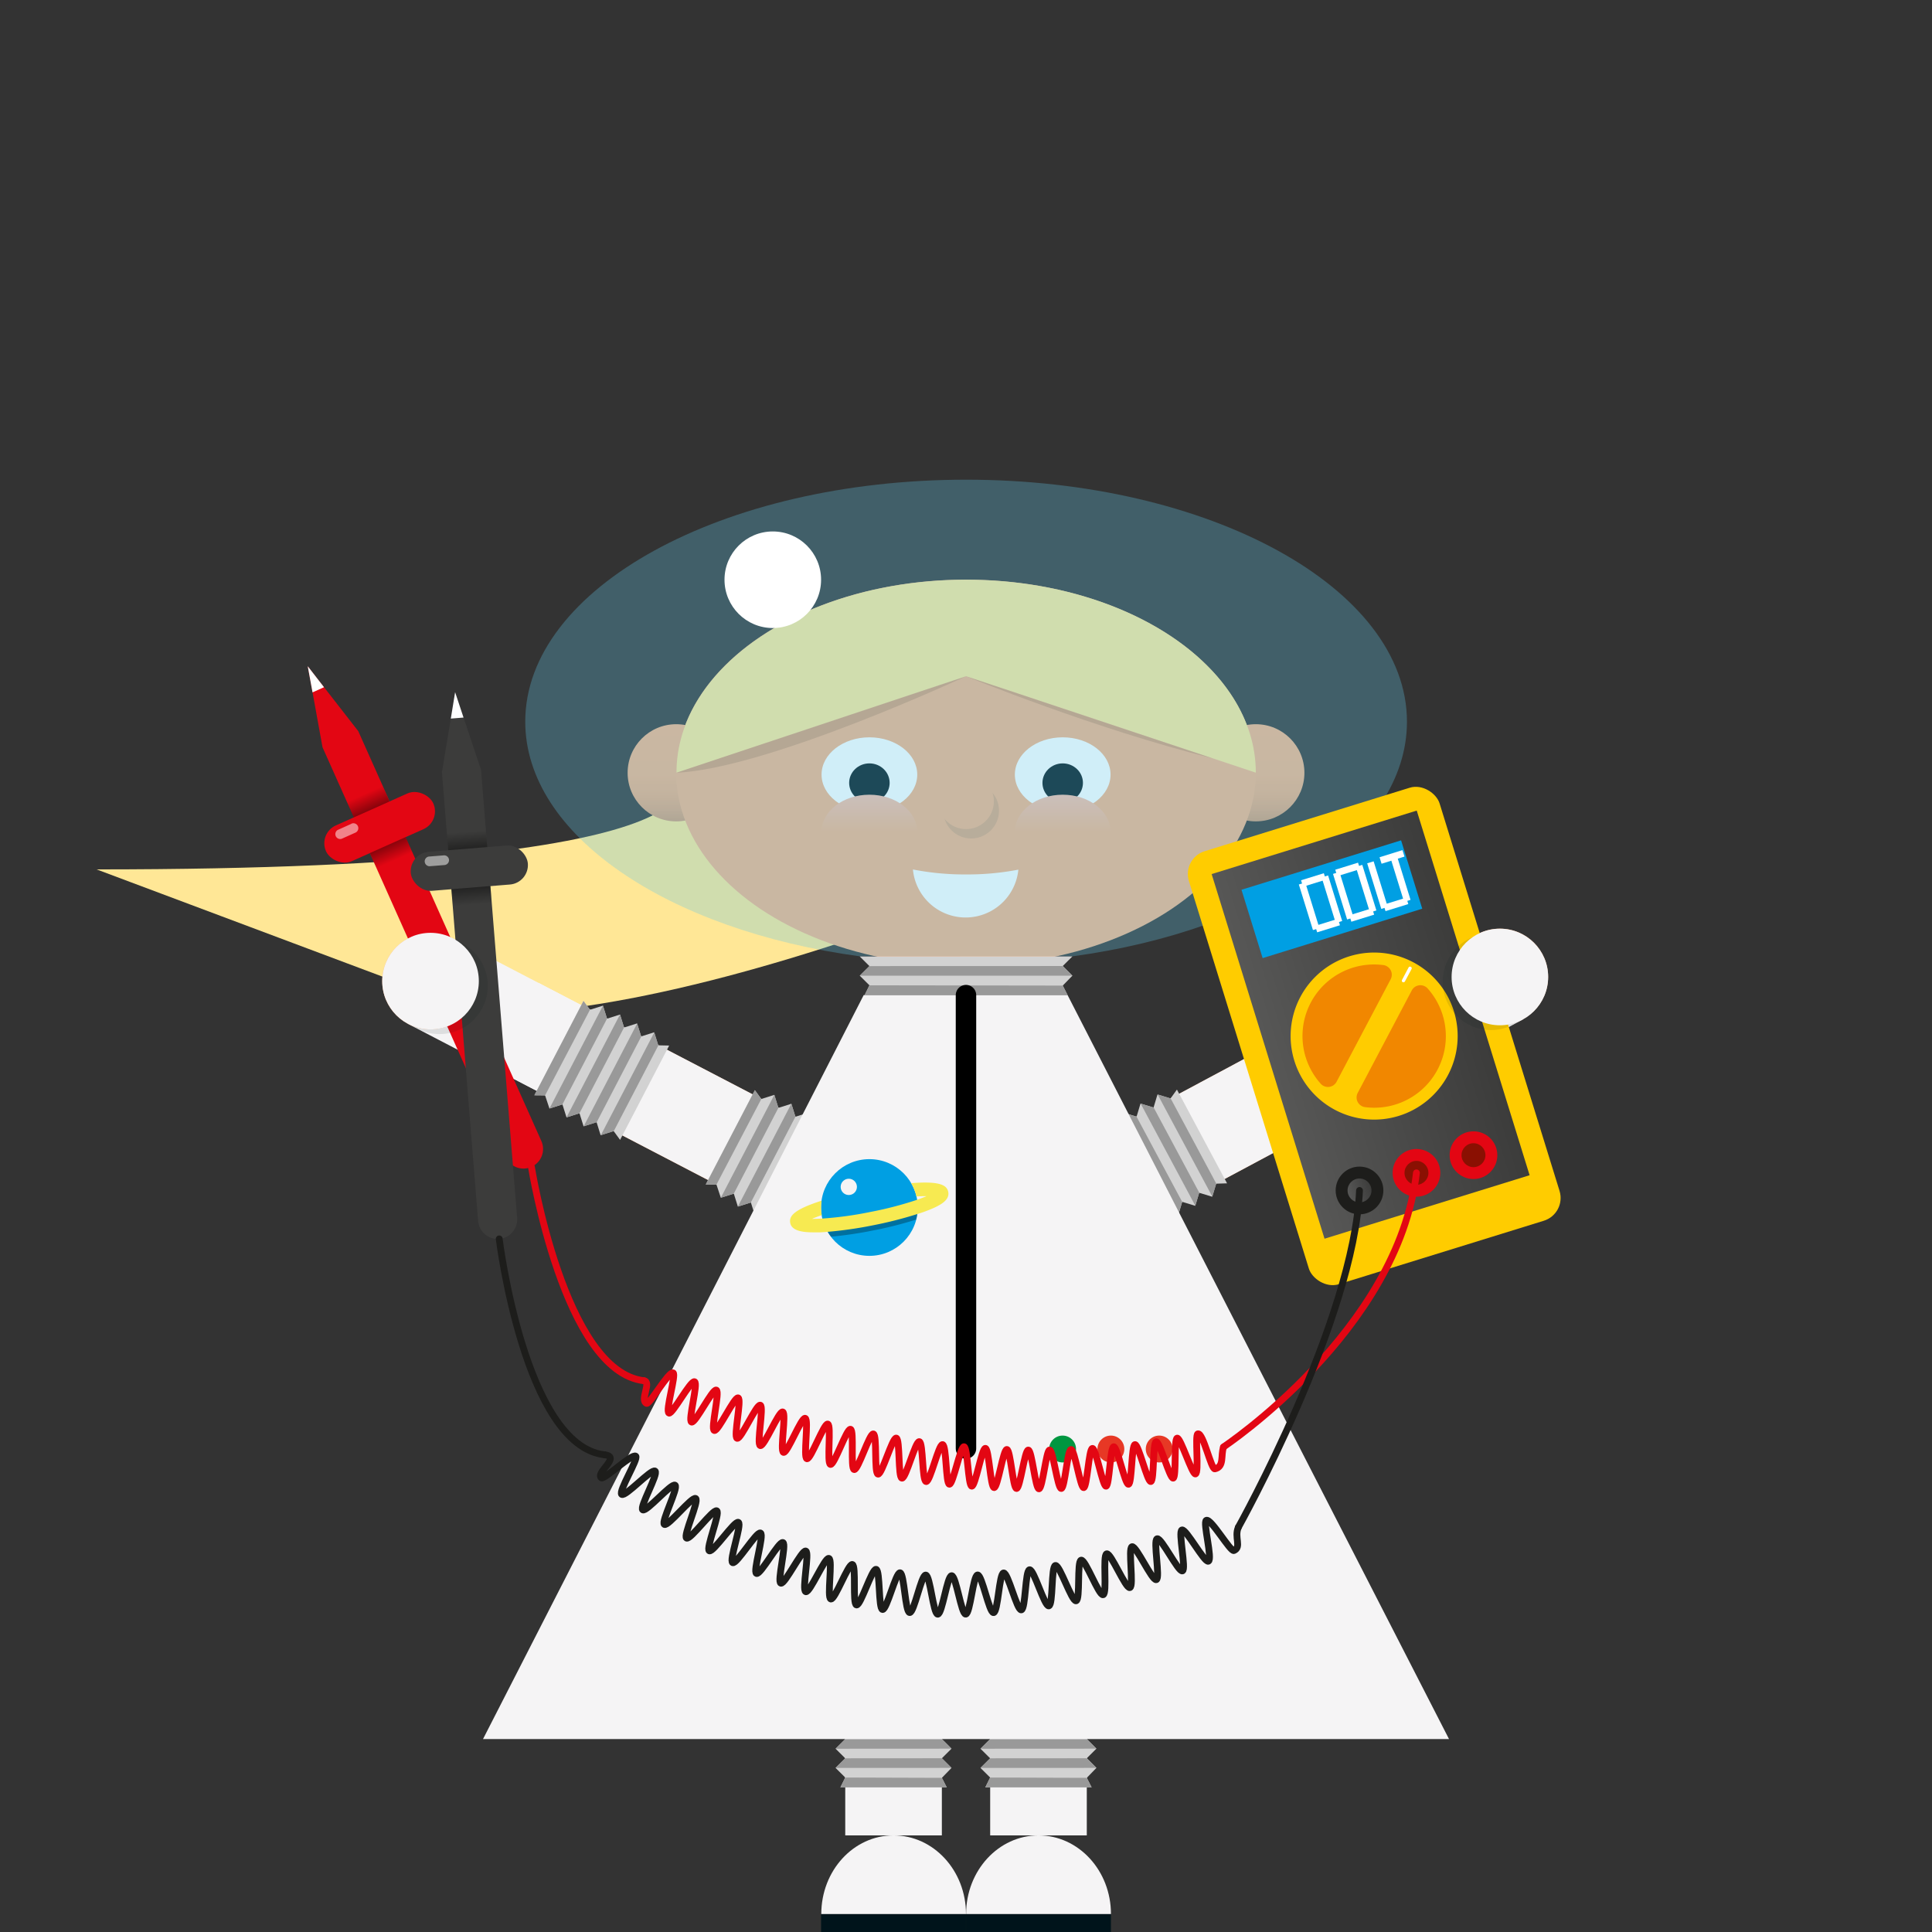 <svg xmlns="http://www.w3.org/2000/svg" xmlns:xlink="http://www.w3.org/1999/xlink" viewBox="0 0 566.93 566.93"><rect x="0" y="0" width="566.93" height="566.93" fill="#333333" stroke="none"/><defs><style>.cls-1{isolation:isolate;}.cls-2{fill:#f5f4f5;}.cls-3{fill:#d2d2d2;}.cls-4{fill:#999;}.cls-5{fill:#f5b185;}.cls-6{fill:#ffe796;}.cls-7{fill:url(#Unbenannter_Verlauf_69);}.cls-8{fill:url(#Unbenannter_Verlauf_69-2);}.cls-24,.cls-9{fill:#fff;}.cls-10,.cls-13{fill:#00141b;}.cls-11{fill:url(#Unbenannter_Verlauf_24);}.cls-12{fill:url(#Unbenannter_Verlauf_24-2);}.cls-13{opacity:0.1;}.cls-13,.cls-17,.cls-22,.cls-23,.cls-26,.cls-27{mix-blend-mode:darken;}.cls-14{fill:#63c6e7;}.cls-14,.cls-17{opacity:0.3;}.cls-15,.cls-35,.cls-36,.cls-37,.cls-38{fill:none;stroke-linecap:round;}.cls-15{stroke:#000;stroke-width:6px;}.cls-15,.cls-36,.cls-38{stroke-miterlimit:10;}.cls-16{fill:#009fe3;}.cls-18{fill:#f7ea51;}.cls-19{fill:#009640;}.cls-20{fill:#e73825;}.cls-21{fill:#e30613;}.cls-22{fill:url(#Unbenannter_Verlauf_29);}.cls-23{fill:url(#Unbenannter_Verlauf_29-2);}.cls-24{opacity:0.5;}.cls-25{fill:#3c3c3b;}.cls-26{fill:url(#Unbenannter_Verlauf_29-3);}.cls-27{fill:url(#Unbenannter_Verlauf_29-4);}.cls-28{fill:#fc0;}.cls-29{fill:url(#Unbenannter_Verlauf_85);}.cls-30{fill:url(#Unbenannter_Verlauf_148);}.cls-31{fill:url(#Unbenannter_Verlauf_148-2);}.cls-32{fill:#1d1d1b;}.cls-33{fill:#8a1002;}.cls-34{fill:url(#Unbenannter_Verlauf_85-2);}.cls-35,.cls-36{stroke:#e30613;}.cls-35,.cls-37{stroke-linejoin:round;}.cls-35,.cls-36,.cls-37,.cls-38{stroke-width:2px;}.cls-37,.cls-38{stroke:#1d1d1b;}</style><linearGradient id="Unbenannter_Verlauf_69" x1="368.51" y1="241.03" x2="368.51" y2="212.51" gradientUnits="userSpaceOnUse"><stop offset="0" stop-color="#d19872"/><stop offset="0.12" stop-color="#e0a27a"/><stop offset="0.28" stop-color="#edab80"/><stop offset="0.49" stop-color="#f4b084"/><stop offset="1" stop-color="#f6b185"/></linearGradient><linearGradient id="Unbenannter_Verlauf_69-2" x1="198.43" y1="241.03" x2="198.43" y2="212.51" xlink:href="#Unbenannter_Verlauf_69"/><linearGradient id="Unbenannter_Verlauf_24" x1="311.84" y1="255.07" x2="311.84" y2="233.2" gradientUnits="userSpaceOnUse"><stop offset="0.51" stop-color="#f5b185"/><stop offset="1" stop-color="#f6bca8"/></linearGradient><linearGradient id="Unbenannter_Verlauf_24-2" x1="255.12" y1="255.07" x2="255.12" y2="233.2" xlink:href="#Unbenannter_Verlauf_24"/><linearGradient id="Unbenannter_Verlauf_29" x1="1099.65" y1="-2830.85" x2="1099.65" y2="-2835.85" gradientTransform="translate(-991.59 3068.58)" gradientUnits="userSpaceOnUse"><stop offset="0" stop-opacity="0.4"/><stop offset="1" stop-opacity="0"/></linearGradient><linearGradient id="Unbenannter_Verlauf_29-2" x1="-611.4" y1="10197.11" x2="-611.4" y2="10192.11" gradientTransform="translate(726.18 -9944.33)" xlink:href="#Unbenannter_Verlauf_29"/><linearGradient id="Unbenannter_Verlauf_29-3" x1="664.14" y1="-1605.9" x2="664.14" y2="-1610.9" gradientTransform="translate(-527.08 1854.93)" xlink:href="#Unbenannter_Verlauf_29"/><linearGradient id="Unbenannter_Verlauf_29-4" x1="-175.89" y1="8972.16" x2="-175.89" y2="8967.16" gradientTransform="translate(314.27 -8706.7)" xlink:href="#Unbenannter_Verlauf_29"/><linearGradient id="Unbenannter_Verlauf_85" x1="283.36" y1="2140.88" x2="346.36" y2="2140.88" gradientTransform="translate(-531.52 -1651.4) rotate(-17.2)" gradientUnits="userSpaceOnUse"><stop offset="0" stop-color="#575756"/><stop offset="1" stop-color="#3c3c3b"/></linearGradient><linearGradient id="Unbenannter_Verlauf_148" x1="5034.48" y1="6526.95" x2="5056.79" y2="6518.83" gradientTransform="matrix(0.88, 0.47, -0.47, 0.88, -1026.08, -7822.69)" gradientUnits="userSpaceOnUse"><stop offset="0" stop-color="#ffd800"/><stop offset="0.21" stop-color="#fcc400"/><stop offset="0.46" stop-color="#fab400"/><stop offset="0.66" stop-color="#f9ae00"/><stop offset="0.78" stop-color="#f7a300"/><stop offset="1" stop-color="#f18700"/><stop offset="1" stop-color="#f18700"/></linearGradient><linearGradient id="Unbenannter_Verlauf_148-2" x1="5053.2" y1="6524.77" x2="5075.48" y2="6516.66" xlink:href="#Unbenannter_Verlauf_148"/><linearGradient id="Unbenannter_Verlauf_85-2" x1="293.86" y1="2186.38" x2="300.87" y2="2186.38" xlink:href="#Unbenannter_Verlauf_85"/></defs><title>34_m_stromprüfgerät</title><g class="cls-1"><g id="FIGUREN"><rect class="cls-2" x="248.03" y="510.31" width="28.35" height="28.27"/><rect class="cls-2" x="290.56" y="510.31" width="28.35" height="28.27"/><polygon class="cls-3" points="289.13 524.48 290.55 521.6 287.71 518.78 290.55 515.96 287.71 513.14 290.55 510.32 287.71 507.5 290.55 504.67 287.71 501.85 290.55 499.02 289.13 496.14 320.33 496.14 318.91 499.01 321.74 501.83 318.91 504.66 321.74 507.48 318.91 510.3 321.74 513.12 318.91 515.94 321.74 518.77 318.91 521.69 320.33 524.48 289.13 524.48"/><polygon class="cls-4" points="289.13 524.48 320.33 524.48 318.91 521.69 290.55 521.6 289.13 524.48"/><polygon class="cls-4" points="287.71 518.78 321.74 518.77 318.91 515.94 290.55 515.96 287.71 518.78"/><polygon class="cls-4" points="287.71 513.15 321.74 513.13 318.91 510.31 290.55 510.32 287.71 513.15"/><polygon class="cls-4" points="287.71 507.46 321.74 507.44 318.91 504.62 290.55 504.64 287.71 507.46"/><polygon class="cls-4" points="287.71 501.8 321.74 501.78 318.91 498.96 290.55 498.98 287.71 501.8"/><rect class="cls-5" x="336.82" y="312.61" width="56.69" height="28.35" transform="translate(-110.95 210.85) rotate(-28.14)"/><rect class="cls-2" x="386.81" y="285.87" width="56.69" height="28.35" transform="translate(-92.44 231.27) rotate(-28.14)"/><circle class="cls-5" cx="440.14" cy="286.64" r="14.14"/><circle class="cls-5" cx="340.17" cy="340.15" r="14.17"/><path class="cls-2" d="M327.68,346.83a14.18,14.18,0,0,1,5.82-19.18l75-40.11,13.37,25-75,40.1A14.18,14.18,0,0,1,327.68,346.83Z"/><polygon class="cls-3" points="320.36 333.1 323.56 332.99 324.72 329.16 328.54 330.33 329.69 326.5 333.52 327.67 334.67 323.84 338.5 325.01 339.65 321.18 343.48 322.34 345.36 319.73 360.07 347.24 356.86 347.34 355.71 351.17 351.88 350.01 350.73 353.84 346.91 352.67 345.76 356.5 341.93 355.33 340.78 359.16 336.87 358.04 335.07 360.61 320.36 333.1"/><polygon class="cls-4" points="320.36 333.1 335.07 360.61 336.87 358.04 323.56 332.99 320.36 333.1"/><polygon class="cls-4" points="324.72 329.16 340.78 359.16 341.93 355.33 328.54 330.33 324.72 329.16"/><polygon class="cls-4" points="329.69 326.5 345.75 356.5 346.9 352.67 333.51 327.67 329.69 326.5"/><polygon class="cls-4" points="334.7 323.82 350.76 353.82 351.92 349.99 338.53 324.99 334.7 323.82"/><polygon class="cls-4" points="339.69 321.15 355.75 351.15 356.91 347.32 343.52 322.32 339.69 321.15"/><polygon class="cls-3" points="370.31 306.38 373.52 306.27 374.67 302.44 378.5 303.61 379.65 299.78 383.47 300.95 384.62 297.12 388.45 298.29 389.6 294.46 393.43 295.63 395.31 293.01 410.02 320.53 406.81 320.63 405.66 324.46 401.84 323.29 400.68 327.12 396.86 325.95 395.71 329.78 391.88 328.61 390.73 332.44 386.82 331.32 385.03 333.9 370.31 306.38"/><polygon class="cls-4" points="370.31 306.38 385.03 333.9 386.82 331.32 373.52 306.27 370.31 306.38"/><polygon class="cls-4" points="374.67 302.44 390.73 332.44 391.88 328.61 378.5 303.61 374.67 302.44"/><polygon class="cls-4" points="379.64 299.79 395.7 329.79 396.85 325.95 383.46 300.96 379.64 299.79"/><polygon class="cls-4" points="384.65 297.11 400.72 327.1 401.87 323.27 388.48 298.27 384.65 297.11"/><polygon class="cls-4" points="389.65 294.43 405.71 324.43 406.86 320.6 393.47 295.6 389.65 294.43"/><polygon class="cls-3" points="246.61 524.48 248.03 521.6 245.19 518.78 248.03 515.96 245.19 513.14 248.03 510.32 245.19 507.5 248.03 504.67 245.19 501.85 248.03 499.02 246.61 496.14 277.81 496.14 276.39 499.01 279.22 501.83 276.39 504.66 279.22 507.48 276.39 510.3 279.22 513.12 276.39 515.94 279.22 518.77 276.39 521.69 277.81 524.48 246.61 524.48"/><polygon class="cls-4" points="246.61 524.48 277.81 524.48 276.39 521.69 248.03 521.6 246.61 524.48"/><polygon class="cls-4" points="245.19 518.78 279.22 518.77 276.39 515.94 248.03 515.96 245.19 518.78"/><polygon class="cls-4" points="245.19 513.15 279.22 513.13 276.39 510.31 248.03 510.32 245.19 513.15"/><polygon class="cls-4" points="245.19 507.46 279.22 507.44 276.39 504.62 248.03 504.64 245.19 507.46"/><polygon class="cls-4" points="245.19 501.8 279.22 501.78 276.39 498.96 248.03 498.98 245.19 501.8"/><path class="cls-6" d="M141.73,297.64,28.35,255.12c198.42,0,170.09-28.39,170.09-28.39H368.51S226.77,297.64,141.73,297.64Z"/><circle class="cls-7" cx="368.51" cy="226.77" r="14.26"/><circle class="cls-8" cx="198.43" cy="226.77" r="14.26"/><rect class="cls-5" x="173.39" y="312.98" width="56.69" height="28.35" transform="translate(229.59 710.49) rotate(-152.5)"/><rect class="cls-2" x="123.1" y="286.8" width="56.69" height="28.35" transform="translate(146.79 637.87) rotate(-152.5)"/><circle class="cls-5" cx="126.29" cy="287.91" r="14.14"/><circle class="cls-5" cx="226.88" cy="340.24" r="14.17"/><path class="cls-2" d="M239.44,346.78a14.18,14.18,0,0,1-19.12,6L144.9,313.54,158,288.4l75.42,39.27A14.17,14.17,0,0,1,239.44,346.78Z"/><polygon class="cls-3" points="221.51 319.9 223.4 322.49 227.22 321.28 228.41 325.1 232.22 323.89 233.41 327.7 237.23 326.49 238.42 330.31 242.24 329.1 243.44 332.92 246.65 333 232.24 360.67 230.35 358.08 226.53 359.29 225.34 355.47 221.53 356.68 220.34 352.86 216.52 354.07 215.33 350.26 211.52 351.47 210.24 347.61 207.1 347.58 221.51 319.9"/><polygon class="cls-4" points="221.51 319.9 207.1 347.58 210.24 347.61 223.4 322.49 221.51 319.9"/><polygon class="cls-4" points="227.22 321.28 211.52 351.47 215.33 350.26 228.41 325.1 227.22 321.28"/><polygon class="cls-4" points="232.21 323.88 216.51 354.07 220.33 352.86 233.41 327.7 232.21 323.88"/><polygon class="cls-4" points="237.26 326.51 221.56 356.7 225.37 355.49 238.45 330.33 237.26 326.51"/><polygon class="cls-4" points="242.28 329.12 226.58 359.31 230.4 358.1 243.48 332.94 242.28 329.12"/><polygon class="cls-3" points="171.22 293.72 173.12 296.31 176.93 295.1 178.13 298.92 181.94 297.71 183.13 301.52 186.94 300.31 188.14 304.13 191.95 302.92 193.15 306.74 196.36 306.81 181.96 334.49 180.06 331.89 176.25 333.11 175.06 329.29 171.24 330.5 170.05 326.68 166.24 327.89 165.04 324.08 161.23 325.29 159.95 321.43 156.81 321.4 171.22 293.72"/><polygon class="cls-4" points="171.22 293.72 156.81 321.4 159.95 321.43 173.12 296.31 171.22 293.72"/><polygon class="cls-4" points="176.93 295.1 161.23 325.29 165.04 324.08 178.13 298.92 176.93 295.1"/><polygon class="cls-4" points="181.93 297.7 166.23 327.89 170.04 326.68 183.12 301.52 181.93 297.7"/><polygon class="cls-4" points="186.97 300.33 171.27 330.52 175.09 329.31 188.17 304.15 186.97 300.33"/><polygon class="cls-4" points="192 302.94 176.3 333.13 180.11 331.92 193.19 306.76 192 302.94"/><ellipse class="cls-5" cx="283.47" cy="226.77" rx="85.04" ry="56.69"/><path class="cls-6" d="M368.51,226.73l-85-28.3-85,28.3c0-31.26,38.07-56.61,85-56.61S368.51,195.47,368.51,226.73Z"/><path class="cls-9" d="M283.49,256.6a79,79,0,0,1-15.6-1.46,15.54,15.54,0,0,0,30.94.05A79.06,79.06,0,0,1,283.49,256.6Z"/><ellipse class="cls-9" cx="311.84" cy="227.3" rx="14.04" ry="10.94"/><ellipse class="cls-10" cx="311.84" cy="229.73" rx="5.94" ry="5.72"/><ellipse class="cls-11" cx="311.84" cy="244.14" rx="14.04" ry="10.94"/><ellipse class="cls-9" cx="255.12" cy="227.3" rx="14.04" ry="10.94"/><ellipse class="cls-10" cx="255.12" cy="229.73" rx="5.94" ry="5.72"/><ellipse class="cls-12" cx="255.12" cy="244.14" rx="14.04" ry="10.94"/><circle class="cls-13" cx="284.99" cy="237.89" r="8.16"/><circle class="cls-5" cx="283.49" cy="235.13" r="8.16"/><polygon class="cls-2" points="425.2 510.31 141.74 510.31 253.44 292.01 253.44 292.01 313.28 292.01 425.2 510.31"/><rect class="cls-10" x="283.47" y="561.65" width="42.52" height="5.28"/><path class="cls-2" d="M326,561.65c0-12.74-9.51-23.07-21.25-23.07s-21.25,10.33-21.25,23.07Z"/><rect class="cls-10" x="240.94" y="561.65" width="42.52" height="5.28"/><path class="cls-2" d="M283.46,561.65c0-12.74-9.51-23.07-21.25-23.07S241,548.91,241,561.65Z"/><path class="cls-14" d="M412.86,211.78c0,33.3-41.78,61.19-98.14,68.85l-62.4,0c-56.39-7.66-98.19-35.56-98.19-68.87,0-39.21,57.92-71,129.36-71S412.86,172.57,412.86,211.78Z"/><circle class="cls-9" cx="226.77" cy="170.12" r="14.17"/><polygon class="cls-3" points="253.71 292.01 255.13 289.13 252.29 286.31 255.13 283.49 252.29 280.67 314.69 280.65 311.86 283.47 314.69 286.3 311.86 289.21 313.28 292.01 253.71 292.01"/><polygon class="cls-4" points="253.71 292.01 313.28 292.01 311.86 289.21 255.13 289.13 253.71 292.01"/><polygon class="cls-4" points="252.29 286.31 314.69 286.3 311.86 283.47 255.13 283.49 252.29 286.31"/><line class="cls-15" x1="283.46" y1="292.01" x2="283.46" y2="425.05"/><circle class="cls-16" cx="255.12" cy="354.33" r="14.19"/><path class="cls-17" d="M255.33,357.17a107.7,107.7,0,0,1-13.57,1.89,14,14,0,0,0,2.08,3.84,117.6,117.6,0,0,0,12.26-1.81,116.17,116.17,0,0,0,12.74-3.21,13.82,13.82,0,0,0,.47-3.55c0-.27,0-.54,0-.8l-.16.05A103.56,103.56,0,0,1,255.33,357.17Z"/><path class="cls-18" d="M278.25,349.76c-.39-2-2.45-3.23-10.88-2.57a14,14,0,0,1,1.55,3.9c1.2-.07,2.17-.09,2.95-.07l-.6.24-.16.07c-.59.23-1.25.48-2,.74h0a105.41,105.41,0,0,1-13.78,3.58,104.28,104.28,0,0,1-14,1.92c-.87.06-1.66.08-2.36.09h-.69c.73-.32,1.68-.69,2.86-1.09a13.82,13.82,0,0,1-.19-2.24,14,14,0,0,1,.15-2c-8.16,2.62-9.61,4.52-9.21,6.55s2.93,2.74,6.69,2.74c.64,0,1.32,0,2,0l1.26-.07,1-.08h0a115.86,115.86,0,0,0,13.22-1.89,117.71,117.71,0,0,0,13.06-3.31h0L270,356l1.19-.41C275.8,353.9,278.75,352.28,278.25,349.76Z"/><circle class="cls-2" cx="249.07" cy="348.28" r="2.39"/><circle class="cls-19" cx="311.81" cy="425.2" r="3.94"/><circle class="cls-20" cx="340.16" cy="425.2" r="3.94"/><circle class="cls-20" cx="325.98" cy="425.2" r="3.94"/><path class="cls-13" d="M283.47,198.44s-58.22,27.18-85,28.31Z"/><path class="cls-13" d="M283.47,198.44s38,15.56,72.36,24.09Z"/><path class="cls-21" d="M155.94,342.41h0a5.75,5.75,0,0,1-7.59-2.91L94.64,219.28l-4.31-23.73,14.8,19,53.71,120.23A5.74,5.74,0,0,1,155.94,342.41Z"/><rect class="cls-21" x="94.18" y="237.01" width="34.47" height="11.49" rx="5.74" transform="translate(-89.33 66.56) rotate(-24.07)"/><rect class="cls-22" x="102.31" y="232.73" width="11.49" height="5" transform="translate(-86.56 64.54) rotate(-24.07)"/><rect class="cls-23" x="109.03" y="247.78" width="11.49" height="5" transform="translate(321.67 431.97) rotate(155.93)"/><polygon class="cls-9" points="90.3 195.49 91.71 203.17 95.08 201.66 90.3 195.49"/><path class="cls-24" d="M103.09,241.75l-4,1.8v0a1.43,1.43,0,0,0,1.16,2.59h0l4-1.79a1.44,1.44,0,1,0-1.17-2.63Z"/><path class="cls-25" d="M146.49,363.54h0a5.76,5.76,0,0,1-6.19-5.27l-10.62-131.7,3.88-23.36,7.59,22.66,10.6,131.48A5.75,5.75,0,0,1,146.49,363.54Z"/><rect class="cls-25" x="120.48" y="249" width="34.47" height="11.49" rx="5.74" transform="translate(-20.03 11.9) rotate(-4.61)"/><rect class="cls-26" x="131.31" y="244.03" width="11.49" height="5" transform="translate(-19.37 11.82) rotate(-4.61)"/><rect class="cls-27" x="132.63" y="260.46" width="11.49" height="5" transform="translate(297.45 513.94) rotate(175.39)"/><polygon class="cls-9" points="133.55 203.12 132.29 210.86 136.02 210.56 133.55 203.12"/><path class="cls-24" d="M130.21,251l-4.39.35h0a1.43,1.43,0,0,0,.23,2.84h0l4.39-.35a1.45,1.45,0,0,0,1.32-1.55A1.43,1.43,0,0,0,130.21,251Z"/><rect class="cls-28" x="364.74" y="237.52" width="77.01" height="133.02" rx="7" transform="translate(-71.86 132.81) rotate(-17.2)"/><path class="cls-29" d="M355.55,256.49l33.12,107,60.18-18.63-33.12-107Zm54.94,70.95a24.51,24.51,0,1,1,16.16-30.65A24.52,24.52,0,0,1,410.49,327.44Z"/><rect class="cls-16" x="366.3" y="253.4" width="49.03" height="21" transform="translate(-60.55 127.34) rotate(-17.2)"/><rect class="cls-9" x="393.18" y="255.87" width="1.98" height="14" transform="translate(-60.1 128.28) rotate(-17.2)"/><rect class="cls-9" x="396.08" y="267.53" width="7" height="1.98" transform="translate(-61.52 130.14) rotate(-17.2)"/><rect class="cls-9" x="399.87" y="253.8" width="1.98" height="14" transform="translate(-59.18 130.17) rotate(-17.2)"/><rect class="cls-9" x="391.94" y="254.16" width="7" height="1.98" transform="translate(-57.75 128.32) rotate(-17.2)"/><rect class="cls-9" x="403.21" y="252.76" width="1.98" height="14" transform="translate(-58.73 131.11) rotate(-17.2)"/><rect class="cls-9" x="406.11" y="264.43" width="7" height="1.98" transform="translate(-60.16 132.96) rotate(-17.2)"/><rect class="cls-9" x="409.9" y="250.69" width="1.98" height="14" transform="translate(-57.82 133) rotate(-17.2)"/><rect class="cls-9" x="401.97" y="251.05" width="7" height="1.98" transform="matrix(0.96, -0.3, 0.3, 0.96, -56.39, 131.14)"/><rect class="cls-9" x="383.15" y="258.97" width="1.98" height="14" transform="translate(-61.46 125.46) rotate(-17.2)"/><rect class="cls-9" x="386.05" y="270.64" width="7" height="1.98" transform="translate(-62.89 127.31) rotate(-17.2)"/><rect class="cls-9" x="389.84" y="256.9" width="1.98" height="14" transform="translate(-60.55 127.34) rotate(-17.2)"/><rect class="cls-9" x="381.91" y="257.26" width="7" height="1.98" transform="translate(-59.12 125.49) rotate(-17.2)"/><path class="cls-30" d="M408.08,287.36a2.86,2.86,0,0,0-2.17-4.17A21,21,0,0,0,387.54,318a2.86,2.86,0,0,0,4.67-.57Z"/><path class="cls-31" d="M414.27,290.64l-15.86,30.07a2.86,2.86,0,0,0,2.17,4.17,21,21,0,0,0,18.36-34.81A2.86,2.86,0,0,0,414.27,290.64Z"/><circle class="cls-32" cx="398.94" cy="349.33" r="7"/><circle class="cls-21" cx="415.65" cy="344.16" r="7"/><circle class="cls-21" cx="432.38" cy="338.98" r="7"/><circle class="cls-33" cx="415.65" cy="344.16" r="3.51"/><circle class="cls-34" cx="398.94" cy="349.33" r="3.51"/><circle class="cls-33" cx="432.38" cy="338.98" r="3.51"/><path class="cls-9" d="M412,288.21a.5.5,0,0,1-.38,0,.49.49,0,0,1-.2-.67l1.91-3.63a.49.49,0,0,1,.67-.2.48.48,0,0,1,.2.66L412.26,288A.49.49,0,0,1,412,288.21Z"/><path class="cls-35" d="M155.94,342.41s9.59,60.08,33,62.75"/><path class="cls-36" d="M188.93,405.16c2.41.28-1.26,5.71.81,6.65.88.4,6.55-9.49,7.78-8.95,1,.42-2.38,11.31-1.21,11.8,1,.41,6.35-9.65,7.5-9.2s-2,11.4-.88,11.83,6.12-9.8,7.26-9.38-1.72,11.44-.59,11.85,5.9-9.95,7-9.56-1.43,11.48-.3,11.86,5.67-10.08,6.8-9.72-1.16,11.51,0,11.86,5.44-10.2,6.58-9.87-.89,11.54.24,11.86,5.21-10.33,6.35-10-.62,11.57.51,11.86,5-10.45,6.12-10.17-.35,11.57.79,11.84,4.74-10.56,5.88-10.31-.07,11.58,1.08,11.82,4.48-10.67,5.63-10.45.2,11.58,1.36,11.79S261.86,421.77,263,422s.5,11.57,1.66,11.75,3.94-10.87,5.1-10.71.8,11.56,2,11.71,3.67-11,4.83-10.84.93,11.51,2,11.62,3.22-11.08,4.29-11,1.2,11.48,2.27,11.57,2.95-11.15,4-11.09,1.49,11.46,2.56,11.51,2.67-11.22,3.74-11.18,1.78,11.41,2.84,11.44,2.39-11.28,3.45-11.27,2.07,11.36,3.13,11.37S307,425.51,308,425.5s2.36,11.31,3.42,11.28,1.81-11.39,2.87-11.43S317,436.59,318,436.53s1.51-11.43,2.56-11.5,3,11.16,4,11.08,1.2-11.48,2.25-11.57,3.29,11.07,4.33,11,.87-11.5,1.91-11.63,3.62,11,4.65,10.83.53-11.52,1.56-11.68,4,10.85,5,10.68.17-11.54,1.17-11.73,4.38,10.7,5.36,10.5c1.15-.24-.23-11.53.71-11.76,1.57-.39,3.9,10.5,5,10.27,2.83-.63,1.66-4,2.54-6.37"/><path class="cls-35" d="M359,424.61s51.34-34.09,56.64-80.45"/><path class="cls-37" d="M146.49,363.54s7.49,60.68,30.89,63.35"/><path class="cls-38" d="M177.38,426.89c5,.58-2.73,5.22-.92,6.77.79.68,9-7.24,10.1-6.35.87.71-5.18,10.38-4.12,11.2s8.73-7.61,9.79-6.83-4.67,10.63-3.62,11.37,8.43-7.95,9.49-7.23-4.21,10.82-3.14,11.51,8.1-8.28,9.18-7.61-3.76,11-2.67,11.62,7.77-8.6,8.86-8-3.3,11.14-2.19,11.73,7.41-8.91,8.53-8.35S213.85,458,215,458.55s7-9.22,8.16-8.7-2.32,11.38-1.17,11.87,6.59-9.53,7.75-9.07-1.78,11.48-.61,11.92,6.14-9.83,7.32-9.43-1.22,11.56,0,11.93S242,457,243.22,457.3s-.63,11.6.58,11.91,5.1-10.4,6.31-10.12,0,11.62,1.22,11.87,4.52-10.67,5.75-10.45.66,11.6,1.89,11.78,3.9-10.91,5.14-10.77,1.51,11.56,2.82,11.67,3.41-11.11,4.72-11,2.2,11.45,3.52,11.48,2.76-11.29,4.08-11.29,2.82,11.31,4.13,11.27,2.18-11.42,3.49-11.49,3.38,11.16,4.69,11.05,1.63-11.51,2.94-11.64,3.89,11,5.19,10.83,1.13-11.58,2.42-11.77,4.36,10.81,5.66,10.6.65-11.61,1.93-11.85,4.79,10.62,6.07,10.36.21-11.63,1.48-11.92,5.18,10.45,6.45,10.14-.2-11.64,1.05-12,5.55,10.26,6.8,9.91-.6-11.63.63-12,5.9,10.06,7.13,9.67-1-11.6.24-12,6.24,9.85,7.43,9.42-1.33-11.56-.15-12,6.6,9.62,7.75,9.17c1.33-.53-1.7-11.53-.59-12,1.41-.59,7.08,9.31,8.1,8.86,2.32-1,0-3.93,1.3-6.83"/><path class="cls-37" d="M363.39,448.16s33.91-60.68,35.55-98.83"/><circle class="cls-13" cx="437.51" cy="288.09" r="14.17"/><circle class="cls-2" cx="440.13" cy="286.69" r="14.17"/><circle class="cls-13" cx="128.97" cy="289.27" r="14.17"/><circle class="cls-2" cx="126.34" cy="287.9" r="14.17"/></g></g></svg>